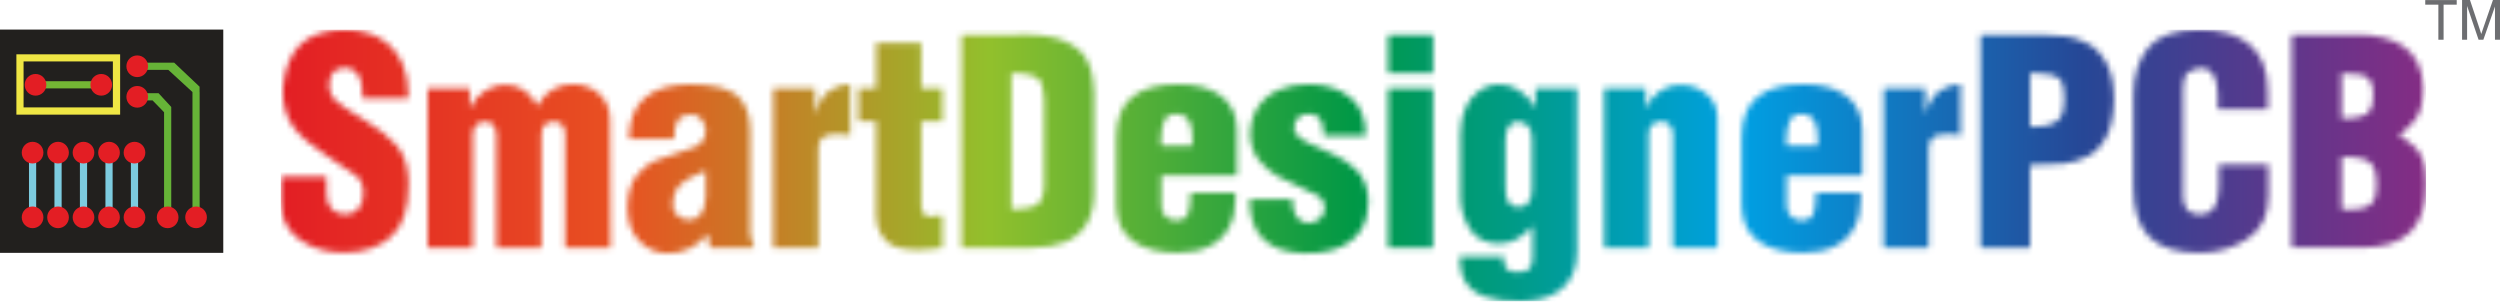 <svg width="415" height="51" viewBox="0 0 415 51" fill="none" xmlns="http://www.w3.org/2000/svg">
<mask id="mask0_39_349" style="mask-type:luminance" maskUnits="userSpaceOnUse" x="46" y="4" width="357" height="47">
<path d="M388.697 19.681C390.182 19.681 391.288 19.551 392.046 19.312C392.794 19.074 393.303 18.662 393.563 18.088C393.824 17.503 393.943 16.668 393.943 15.541C393.943 14.479 393.737 13.72 393.347 13.243C392.946 12.777 392.447 12.485 391.862 12.387C391.277 12.29 390.225 12.203 388.708 12.149V19.681H388.697ZM388.697 34.745C389.001 34.778 389.445 34.788 390.041 34.788C391.385 34.788 392.382 34.615 393.011 34.268C393.65 33.921 394.051 33.455 394.235 32.859C394.42 32.274 394.506 31.45 394.506 30.388C394.506 29.164 394.322 28.242 393.964 27.625C393.607 26.996 393.022 26.584 392.22 26.357C391.418 26.14 390.247 26.032 388.708 26.032V34.745H388.697ZM380.418 41.107V5.776H391.537C392.978 5.776 394.333 5.928 395.612 6.242C396.88 6.546 398.007 7.034 398.982 7.705C399.968 8.377 400.749 9.277 401.312 10.382C401.887 11.499 402.19 12.842 402.244 14.435C402.244 16.701 401.897 18.38 401.204 19.464C400.51 20.548 399.524 21.545 398.224 22.444C399.492 23.225 400.434 23.951 401.074 24.623C401.702 25.295 402.136 26.108 402.374 27.04C402.613 27.972 402.721 29.218 402.721 30.757C402.721 34.181 401.865 36.75 400.142 38.495C398.419 40.229 395.709 41.096 392.014 41.096H380.418V41.107ZM368.334 27.311H376.57V32.534C376.57 35.753 375.4 38.126 373.059 39.665C370.718 41.193 368.106 41.963 365.191 41.963C363.273 41.963 361.615 41.746 360.206 41.312C358.808 40.868 357.67 40.218 356.781 39.329C355.903 38.441 355.242 37.324 354.798 35.948C354.364 34.572 354.147 32.957 354.147 31.082V15.823C354.147 12.582 354.96 9.97 356.575 7.955C358.19 5.95 361.062 4.942 365.18 4.942C368.8 4.942 371.585 5.787 373.536 7.467C375.486 9.158 376.462 11.726 376.462 15.172V18.142H368.139V15.823C368.139 14.306 367.9 13.178 367.434 12.431C366.968 11.683 366.307 11.314 365.473 11.314H365.386C364.443 11.379 363.706 11.629 363.175 12.073C362.655 12.517 362.384 13.395 362.384 14.696V32.545C362.384 34.582 363.316 35.612 365.191 35.612C367.066 35.612 368.041 34.452 368.236 32.133L368.323 30.616V27.321L368.334 27.311ZM337.003 21.046H337.328C338.975 21.046 340.178 20.84 340.937 20.429C341.695 20.028 342.172 19.508 342.345 18.857C342.53 18.218 342.638 17.297 342.671 16.105C342.671 14.468 342.345 13.417 341.717 12.94C341.077 12.474 340.2 12.246 339.062 12.246C338.791 12.171 338.411 12.138 337.902 12.138H337.013V21.046H337.003ZM328.766 41.107V5.776H338.823C340.406 5.776 341.804 5.863 343.028 6.026C344.242 6.199 345.467 6.622 346.702 7.304C347.938 7.987 348.945 9.082 349.747 10.599C350.539 12.105 350.929 14.121 350.929 16.614C350.864 19.193 350.441 21.231 349.65 22.726C348.859 24.233 347.829 25.305 346.55 25.956C345.282 26.606 343.928 27.007 342.508 27.17C341.077 27.321 339.246 27.397 336.992 27.397V41.107H328.755H328.766ZM312.683 41.107V14.685H319.598V18.727H319.695C320.269 16.831 321.126 15.563 322.242 14.923C323.358 14.284 324.431 13.97 325.45 13.97V22.499C325.266 22.455 324.995 22.401 324.626 22.347C324.258 22.293 323.792 22.271 323.206 22.271C322.621 22.271 322.058 22.325 321.613 22.455C321.158 22.585 320.801 22.824 320.54 23.192C320.291 23.561 320.161 24.092 320.161 24.807V41.117H312.683V41.107ZM296.59 24.2H301.737V22.78C301.737 20.212 300.881 18.922 299.169 18.922C298.107 18.922 297.413 19.28 297.088 20.017C296.763 20.743 296.568 21.859 296.503 23.355C296.568 23.539 296.6 23.821 296.6 24.2H296.59ZM296.59 29.142V34.225C296.72 35.699 297.511 36.49 298.985 36.577C300.025 36.577 300.697 36.23 301 35.536C301.293 34.843 301.445 33.672 301.445 32.014H308.858C308.868 32.166 308.879 32.317 308.89 32.437C308.89 32.567 308.901 32.74 308.901 32.957C308.901 34.821 308.532 36.447 307.806 37.79C307.091 39.134 306.007 40.164 304.577 40.879C303.146 41.594 301.401 41.952 299.342 41.952C296.189 41.952 293.718 41.312 291.929 40.055C290.141 38.787 289.198 36.847 289.112 34.236V22.878C289.112 19.8 289.979 17.546 291.713 16.115C293.447 14.696 296.026 13.98 299.44 13.98C300.827 13.98 302.106 14.132 303.287 14.425C304.458 14.728 305.476 15.183 306.354 15.812C307.232 16.43 307.915 17.221 308.392 18.174C308.879 19.128 309.129 20.244 309.129 21.523V29.153H296.59V29.142ZM266.288 41.107V14.685H273.202V18.012C273.798 16.701 274.6 15.714 275.619 15.064C276.638 14.403 277.743 14.078 278.946 14.078C280.041 14.078 281.059 14.295 281.991 14.75C282.923 15.194 283.671 15.823 284.246 16.625C284.809 17.427 285.091 18.326 285.091 19.323V41.117H277.7V22.282C277.7 21.675 277.537 21.177 277.212 20.776C276.898 20.364 276.421 20.158 275.782 20.158C275.186 20.158 274.687 20.32 274.286 20.656C273.885 20.992 273.679 21.502 273.679 22.184V41.117H266.288V41.107ZM254.41 37.53C253.521 38.516 252.654 39.232 251.809 39.687C250.964 40.153 249.999 40.402 248.937 40.446C246.618 40.446 244.949 39.611 243.941 37.92C242.933 36.23 242.435 34.539 242.435 32.838V22.195C242.435 20.526 242.727 19.052 243.323 17.795C243.919 16.538 244.711 15.584 245.697 14.945C246.683 14.306 247.723 13.98 248.84 13.98C249.956 13.98 251.126 14.316 252.188 14.999C253.261 15.671 254.15 16.668 254.887 17.947V14.685H261.801V41.779C261.801 43.307 261.53 44.618 260.988 45.712C260.447 46.807 259.72 47.663 258.821 48.281C257.921 48.899 256.946 49.343 255.906 49.592C254.876 49.842 253.695 49.983 252.394 50.015C250.01 50.015 248.081 49.777 246.618 49.278C245.155 48.79 244.071 48.01 243.356 46.916C242.641 45.832 242.283 44.38 242.261 42.57H249.717C249.717 42.895 249.685 43.111 249.62 43.242C249.663 43.913 249.847 44.401 250.162 44.705C250.476 45.008 251.061 45.171 251.939 45.171C253.012 45.171 253.684 44.954 253.977 44.51C254.269 44.076 254.41 43.426 254.41 42.57V37.53ZM249.912 23.105V31.266C249.912 32.328 250.086 33.098 250.422 33.618C250.758 34.116 251.321 34.377 252.112 34.377C253.576 34.377 254.313 33.336 254.313 31.277V23.116C254.313 21.177 253.489 20.201 251.842 20.201C251.224 20.201 250.758 20.483 250.422 21.046C250.086 21.61 249.912 22.304 249.912 23.105ZM230.427 12.138V5.776H237.905V12.138H230.427ZM230.427 41.107V14.685H237.905V41.107H230.427ZM207.408 33.098H214.528C214.528 35.612 215.417 36.923 217.205 37.053C219.004 36.815 219.903 35.915 219.903 34.366C219.795 33.759 219.622 33.293 219.383 32.968C219.134 32.642 218.614 32.328 217.801 32.014C215.092 30.779 213.206 29.868 212.133 29.283C211.071 28.698 210.063 27.841 209.088 26.725C208.134 25.598 207.603 24.189 207.516 22.499C207.516 20.656 207.95 19.096 208.784 17.817C209.63 16.527 210.789 15.563 212.252 14.923C213.715 14.284 215.406 13.97 217.313 13.97C220.088 14.013 222.353 14.739 224.098 16.126C225.842 17.524 226.72 19.648 226.72 22.499H219.741C219.741 21.209 219.535 20.288 219.134 19.735C218.733 19.182 218.115 18.911 217.313 18.911C216.555 18.911 215.948 19.107 215.493 19.508C215.037 19.909 214.81 20.515 214.81 21.317C214.886 22.195 215.644 22.986 217.075 23.68C218.505 24.373 219.925 25.024 221.323 25.631C222.721 26.238 223.989 27.094 225.127 28.188C226.265 29.294 226.926 30.789 227.11 32.697C227.143 32.924 227.154 33.239 227.154 33.64C227.154 35.233 226.785 36.674 226.059 37.942C225.322 39.21 224.195 40.207 222.656 40.944C221.117 41.67 219.21 42.039 216.923 42.039H216.468C210.432 41.865 207.408 38.885 207.408 33.087V33.098ZM192.777 24.2H197.925V22.78C197.925 20.212 197.069 18.922 195.357 18.922C194.294 18.922 193.601 19.28 193.276 20.017C192.951 20.743 192.756 21.859 192.691 23.355C192.756 23.539 192.788 23.821 192.788 24.2H192.777ZM192.777 29.142V34.225C192.907 35.699 193.698 36.49 195.172 36.577C196.213 36.577 196.885 36.23 197.188 35.536C197.481 34.843 197.632 33.672 197.632 32.014H205.045C205.056 32.166 205.067 32.317 205.078 32.437C205.078 32.567 205.089 32.74 205.089 32.957C205.089 34.821 204.72 36.447 203.994 37.79C203.279 39.134 202.195 40.164 200.764 40.879C199.334 41.594 197.589 41.952 195.53 41.952C192.376 41.952 189.905 41.312 188.117 40.055C186.329 38.787 185.386 36.847 185.299 34.236V22.878C185.299 19.8 186.166 17.546 187.9 16.115C189.634 14.696 192.214 13.98 195.628 13.98C197.015 13.98 198.294 14.132 199.475 14.425C200.645 14.728 201.664 15.183 202.542 15.812C203.42 16.43 204.102 17.221 204.579 18.174C205.067 19.128 205.316 20.244 205.316 21.523V29.153H192.777V29.142ZM167.894 34.745C169.715 34.745 171.037 34.55 171.883 34.149C172.728 33.748 173.205 32.718 173.324 31.071V16.57C173.226 15.303 173.086 14.392 172.89 13.839C172.685 13.287 172.219 12.864 171.471 12.572C170.723 12.279 169.531 12.127 167.894 12.127V34.734V34.745ZM159.615 41.107V5.776H168.761C168.967 5.766 169.162 5.744 169.336 5.733C169.509 5.733 169.737 5.733 170.019 5.733C173.031 5.733 175.351 6.145 176.998 6.947C178.645 7.76 179.761 8.724 180.368 9.851C180.964 10.978 181.3 12.051 181.398 13.07C181.485 14.1 181.55 14.858 181.604 15.357V31.927C181.604 34.073 181.192 35.829 180.368 37.183C179.545 38.538 178.374 39.535 176.868 40.164C175.351 40.792 173.508 41.107 171.33 41.107H159.625H159.615ZM145.45 14.685V7.142H152.928V14.685H156.439V20.147H152.928V34.366C152.928 34.615 153.025 34.94 153.22 35.341C153.426 35.731 153.816 35.948 154.423 35.98C154.456 35.948 154.597 35.915 154.857 35.883C155.106 35.85 155.258 35.818 155.323 35.785H156.439V41.107L154.131 41.377C154.131 41.377 153.871 41.388 153.394 41.421C152.928 41.453 152.462 41.464 152.017 41.464C150.435 41.464 149.124 41.226 148.094 40.727C147.346 40.337 146.718 39.709 146.198 38.809C145.688 37.91 145.439 36.902 145.439 35.785V20.136H142.535V14.674H145.439L145.45 14.685ZM128.37 41.107V14.685H135.284V18.727H135.382C135.956 16.831 136.812 15.563 137.929 14.923C139.045 14.284 140.118 13.97 141.137 13.97V22.499C140.952 22.455 140.681 22.401 140.313 22.347C139.944 22.293 139.478 22.271 138.893 22.271C138.308 22.271 137.744 22.325 137.3 22.455C136.845 22.585 136.487 22.824 136.227 23.192C135.978 23.561 135.848 24.092 135.848 24.807V41.117H128.37V41.107ZM117.446 38.809C116.666 39.839 115.712 40.641 114.574 41.204C113.425 41.768 112.222 42.05 110.943 42.05C109.047 42.05 107.454 41.377 106.132 40.023C104.809 38.668 104.148 36.793 104.148 34.366C104.213 32.155 104.69 30.453 105.611 29.24C106.522 28.026 107.573 27.17 108.733 26.682C109.903 26.194 111.908 25.501 114.769 24.612C115.538 24.417 116.135 24.048 116.536 23.517C116.936 22.986 117.142 22.412 117.142 21.794C117.142 21.328 117.045 20.873 116.828 20.439C116.622 20.006 116.34 19.659 115.994 19.399C115.647 19.139 115.257 19.009 114.845 19.009C113.75 19.009 112.981 19.312 112.547 19.909C112.114 20.505 111.897 21.567 111.897 23.084H104.419C104.419 17.134 107.746 14.1 114.401 13.991C118.356 13.991 121.033 14.631 122.442 15.931C123.84 17.232 124.534 19.161 124.534 21.718V38.82C124.534 38.917 124.599 39.178 124.718 39.633C124.848 40.088 125.01 40.586 125.205 41.117H117.858L117.446 38.82V38.809ZM117.153 28.34C115.929 28.871 115.105 29.25 114.661 29.456C114.216 29.662 113.739 29.966 113.241 30.378C112.732 30.789 112.352 31.288 112.081 31.884C111.821 32.491 111.68 33.239 111.68 34.149C111.724 34.821 112.016 35.384 112.536 35.829C113.068 36.273 113.718 36.501 114.498 36.501C115.213 36.501 115.82 36.197 116.297 35.601C116.785 34.994 117.067 34.073 117.153 32.838V28.351V28.34ZM70.986 41.107V14.685H77.965V17.86H78.062C78.637 16.657 79.46 15.725 80.522 15.064C81.595 14.392 82.722 14.067 83.904 14.067C85.009 14.067 86.039 14.37 86.971 14.956C87.903 15.552 88.607 16.397 89.084 17.492H89.29C89.919 16.278 90.742 15.4 91.772 14.826C92.791 14.251 93.918 13.97 95.142 13.97C96.215 13.97 97.223 14.208 98.166 14.663C99.098 15.129 99.846 15.801 100.409 16.668C100.973 17.535 101.255 18.532 101.255 19.67L101.352 41.107H93.82V22.304C93.82 20.895 93.181 20.19 91.902 20.19C90.623 20.19 89.886 20.895 89.886 22.304V41.107H82.408V22.401C82.408 21.935 82.278 21.458 82.04 20.96C81.801 20.45 81.314 20.201 80.609 20.201C79.905 20.201 79.352 20.385 79.005 20.776C78.659 21.155 78.485 21.675 78.485 22.314V41.117H71.007L70.986 41.107ZM46.612 29.337H54.198V32.111C54.198 33.249 54.48 34.095 55.022 34.669C55.564 35.233 56.29 35.536 57.189 35.59C58.208 35.59 58.978 35.287 59.509 34.669C60.05 34.062 60.311 33.174 60.311 32.025C60.311 30.735 59.91 29.792 59.129 29.174C58.338 28.568 56.713 27.451 54.242 25.869C51.771 24.287 49.928 22.705 48.736 21.133C47.544 19.562 46.937 17.503 46.916 14.956C46.98 14.717 47.013 14.414 47.013 14.056C47.36 11.054 48.346 8.8 49.961 7.294C51.576 5.798 53.949 5.007 57.081 4.92C58.555 4.92 59.931 5.115 61.188 5.516C62.456 5.917 63.584 6.546 64.559 7.402C65.545 8.258 66.336 9.385 66.911 10.762C67.485 12.138 67.778 13.753 67.778 15.606V16.365H60.202C60.202 14.501 59.953 13.189 59.444 12.431C58.945 11.661 58.208 11.271 57.265 11.271C56.561 11.271 55.976 11.455 55.499 11.802C55.033 12.16 54.74 12.875 54.632 13.948C54.632 15.205 55.076 16.191 55.965 16.917C56.853 17.643 58.403 18.662 60.614 19.995C62.825 21.328 64.537 22.672 65.74 24.027C66.943 25.381 67.615 27.148 67.767 29.305C67.799 29.662 67.81 30.172 67.81 30.822C67.81 34.767 66.835 37.595 64.884 39.329C62.933 41.063 60.321 41.93 57.048 41.93C54.144 41.93 51.673 41.182 49.625 39.698C47.587 38.202 46.569 36.056 46.569 33.271V29.326L46.612 29.337Z" fill="white"/>
</mask>
<g mask="url(#mask0_39_349)">
<path d="M402.721 4.931H46.612V50.004H402.721V4.931Z" fill="url(#paint0_linear_39_349)"/>
</g>
<path d="M37.064 4.909H0V41.974H37.064V4.909Z" fill="#22201E"/>
<path d="M16.809 13.482H6.893V14.674H16.809V13.482Z" fill="#73B734"/>
<path fill-rule="evenodd" clip-rule="evenodd" d="M28.427 18.63V36.371H27.235V18.63L25.327 16.668H22.011V15.476H26.324L28.427 17.752V18.63Z" fill="#66B337"/>
<path fill-rule="evenodd" clip-rule="evenodd" d="M22.011 11.596V10.404H27.939H28.914L33.13 14.392V15.281H33.141V36.371H31.949V15.281L27.939 11.596H22.011Z" fill="#66B337"/>
<path fill-rule="evenodd" clip-rule="evenodd" d="M4.097 14.078C4.097 13.081 4.899 12.279 5.896 12.279C6.893 12.279 7.695 13.081 7.695 14.078C7.695 15.075 6.893 15.877 5.896 15.877C4.899 15.877 4.097 15.075 4.097 14.078Z" fill="#E31E24"/>
<path fill-rule="evenodd" clip-rule="evenodd" d="M15.01 14.078C15.01 13.081 15.812 12.279 16.809 12.279C17.806 12.279 18.608 13.081 18.608 14.078C18.608 15.075 17.806 15.877 16.809 15.877C15.812 15.877 15.01 15.075 15.01 14.078Z" fill="#E31E24"/>
<path fill-rule="evenodd" clip-rule="evenodd" d="M3.912 17.828H18.738V10.198H3.912V17.828ZM2.72 10.209V9.017H19.941V19.031H2.72V10.209Z" fill="#EFE644"/>
<path fill-rule="evenodd" clip-rule="evenodd" d="M20.981 16.072C20.981 15.075 21.783 14.273 22.78 14.273C23.777 14.273 24.579 15.075 24.579 16.072C24.579 17.069 23.777 17.871 22.78 17.871C21.783 17.871 20.981 17.069 20.981 16.072Z" fill="#E31E24"/>
<path fill-rule="evenodd" clip-rule="evenodd" d="M20.981 11C20.981 10.003 21.783 9.201 22.78 9.201C23.777 9.201 24.579 10.003 24.579 11C24.579 11.997 23.777 12.799 22.78 12.799C21.783 12.799 20.981 11.997 20.981 11Z" fill="#E31E24"/>
<path fill-rule="evenodd" clip-rule="evenodd" d="M27.831 34.279C28.828 34.279 29.63 35.081 29.63 36.078C29.63 37.075 28.828 37.877 27.831 37.877C26.834 37.877 26.032 37.075 26.032 36.078C26.032 35.081 26.834 34.279 27.831 34.279Z" fill="#E31E24"/>
<path fill-rule="evenodd" clip-rule="evenodd" d="M32.545 34.279C33.542 34.279 34.344 35.081 34.344 36.078C34.344 37.075 33.542 37.877 32.545 37.877C31.548 37.877 30.746 37.075 30.746 36.078C30.746 35.081 31.548 34.279 32.545 34.279Z" fill="#E31E24"/>
<path d="M6.004 25.988H4.812V35.417H6.004V25.988Z" fill="#7DCBDF"/>
<path d="M10.231 25.988H9.038V35.417H10.231V25.988Z" fill="#7DCBDF"/>
<path d="M14.457 25.988H13.265V35.417H14.457V25.988Z" fill="#7DCBDF"/>
<path d="M18.695 25.988H17.503V35.417H18.695V25.988Z" fill="#7DCBDF"/>
<path d="M22.921 25.988H21.729V35.417H22.921V25.988Z" fill="#7DCBDF"/>
<path fill-rule="evenodd" clip-rule="evenodd" d="M5.408 23.539C6.405 23.539 7.207 24.341 7.207 25.338C7.207 26.335 6.405 27.137 5.408 27.137C4.411 27.137 3.609 26.335 3.609 25.338C3.609 24.341 4.411 23.539 5.408 23.539Z" fill="#E31E24"/>
<path fill-rule="evenodd" clip-rule="evenodd" d="M5.408 34.279C6.405 34.279 7.207 35.081 7.207 36.078C7.207 37.075 6.405 37.877 5.408 37.877C4.411 37.877 3.609 37.075 3.609 36.078C3.609 35.081 4.411 34.279 5.408 34.279Z" fill="#E31E24"/>
<path fill-rule="evenodd" clip-rule="evenodd" d="M9.635 23.539C10.632 23.539 11.434 24.341 11.434 25.338C11.434 26.335 10.632 27.137 9.635 27.137C8.637 27.137 7.836 26.335 7.836 25.338C7.836 24.341 8.637 23.539 9.635 23.539Z" fill="#E31E24"/>
<path fill-rule="evenodd" clip-rule="evenodd" d="M9.635 34.279C10.632 34.279 11.434 35.081 11.434 36.078C11.434 37.075 10.632 37.877 9.635 37.877C8.637 37.877 7.836 37.075 7.836 36.078C7.836 35.081 8.637 34.279 9.635 34.279Z" fill="#E31E24"/>
<path fill-rule="evenodd" clip-rule="evenodd" d="M13.861 23.539C14.858 23.539 15.66 24.341 15.66 25.338C15.66 26.335 14.858 27.137 13.861 27.137C12.864 27.137 12.062 26.335 12.062 25.338C12.062 24.341 12.864 23.539 13.861 23.539Z" fill="#E31E24"/>
<path fill-rule="evenodd" clip-rule="evenodd" d="M13.861 34.279C14.858 34.279 15.66 35.081 15.66 36.078C15.66 37.075 14.858 37.877 13.861 37.877C12.864 37.877 12.062 37.075 12.062 36.078C12.062 35.081 12.864 34.279 13.861 34.279Z" fill="#E31E24"/>
<path fill-rule="evenodd" clip-rule="evenodd" d="M18.099 23.539C19.096 23.539 19.898 24.341 19.898 25.338C19.898 26.335 19.096 27.137 18.099 27.137C17.102 27.137 16.3 26.335 16.3 25.338C16.3 24.341 17.102 23.539 18.099 23.539Z" fill="#E31E24"/>
<path fill-rule="evenodd" clip-rule="evenodd" d="M18.099 34.279C19.096 34.279 19.898 35.081 19.898 36.078C19.898 37.075 19.096 37.877 18.099 37.877C17.102 37.877 16.3 37.075 16.3 36.078C16.3 35.081 17.102 34.279 18.099 34.279Z" fill="#E31E24"/>
<path fill-rule="evenodd" clip-rule="evenodd" d="M22.325 23.539C23.322 23.539 24.124 24.341 24.124 25.338C24.124 26.335 23.322 27.137 22.325 27.137C21.328 27.137 20.526 26.335 20.526 25.338C20.526 24.341 21.328 23.539 22.325 23.539Z" fill="#E31E24"/>
<path fill-rule="evenodd" clip-rule="evenodd" d="M22.325 34.279C23.322 34.279 24.124 35.081 24.124 36.078C24.124 37.075 23.322 37.877 22.325 37.877C21.328 37.877 20.526 37.075 20.526 36.078C20.526 35.081 21.328 34.279 22.325 34.279Z" fill="#E31E24"/>
<path d="M408.703 6.6V0H410.015L411.575 4.671C411.716 5.104 411.825 5.43 411.89 5.646C411.965 5.408 412.085 5.05 412.247 4.584L413.83 0H415V6.6H414.165V1.084L412.236 6.6H411.445L409.538 0.986V6.6H408.703ZM404.769 6.6V0.78H402.591V0.011H407.815V0.78H405.636V6.6H404.759H404.769Z" fill="#6D6E71"/>
<defs>
<linearGradient id="paint0_linear_39_349" x1="46.612" y1="27.473" x2="402.721" y2="27.473" gradientUnits="userSpaceOnUse">
<stop stop-color="#E31E24"/>
<stop offset="0.16" stop-color="#E85222"/>
<stop offset="0.33" stop-color="#92C02C"/>
<stop offset="0.5" stop-color="#009846"/>
<stop offset="0.68" stop-color="#00A0E3"/>
<stop offset="0.84" stop-color="#264796"/>
<stop offset="1" stop-color="#852C84"/>
</linearGradient>
</defs>
</svg>
